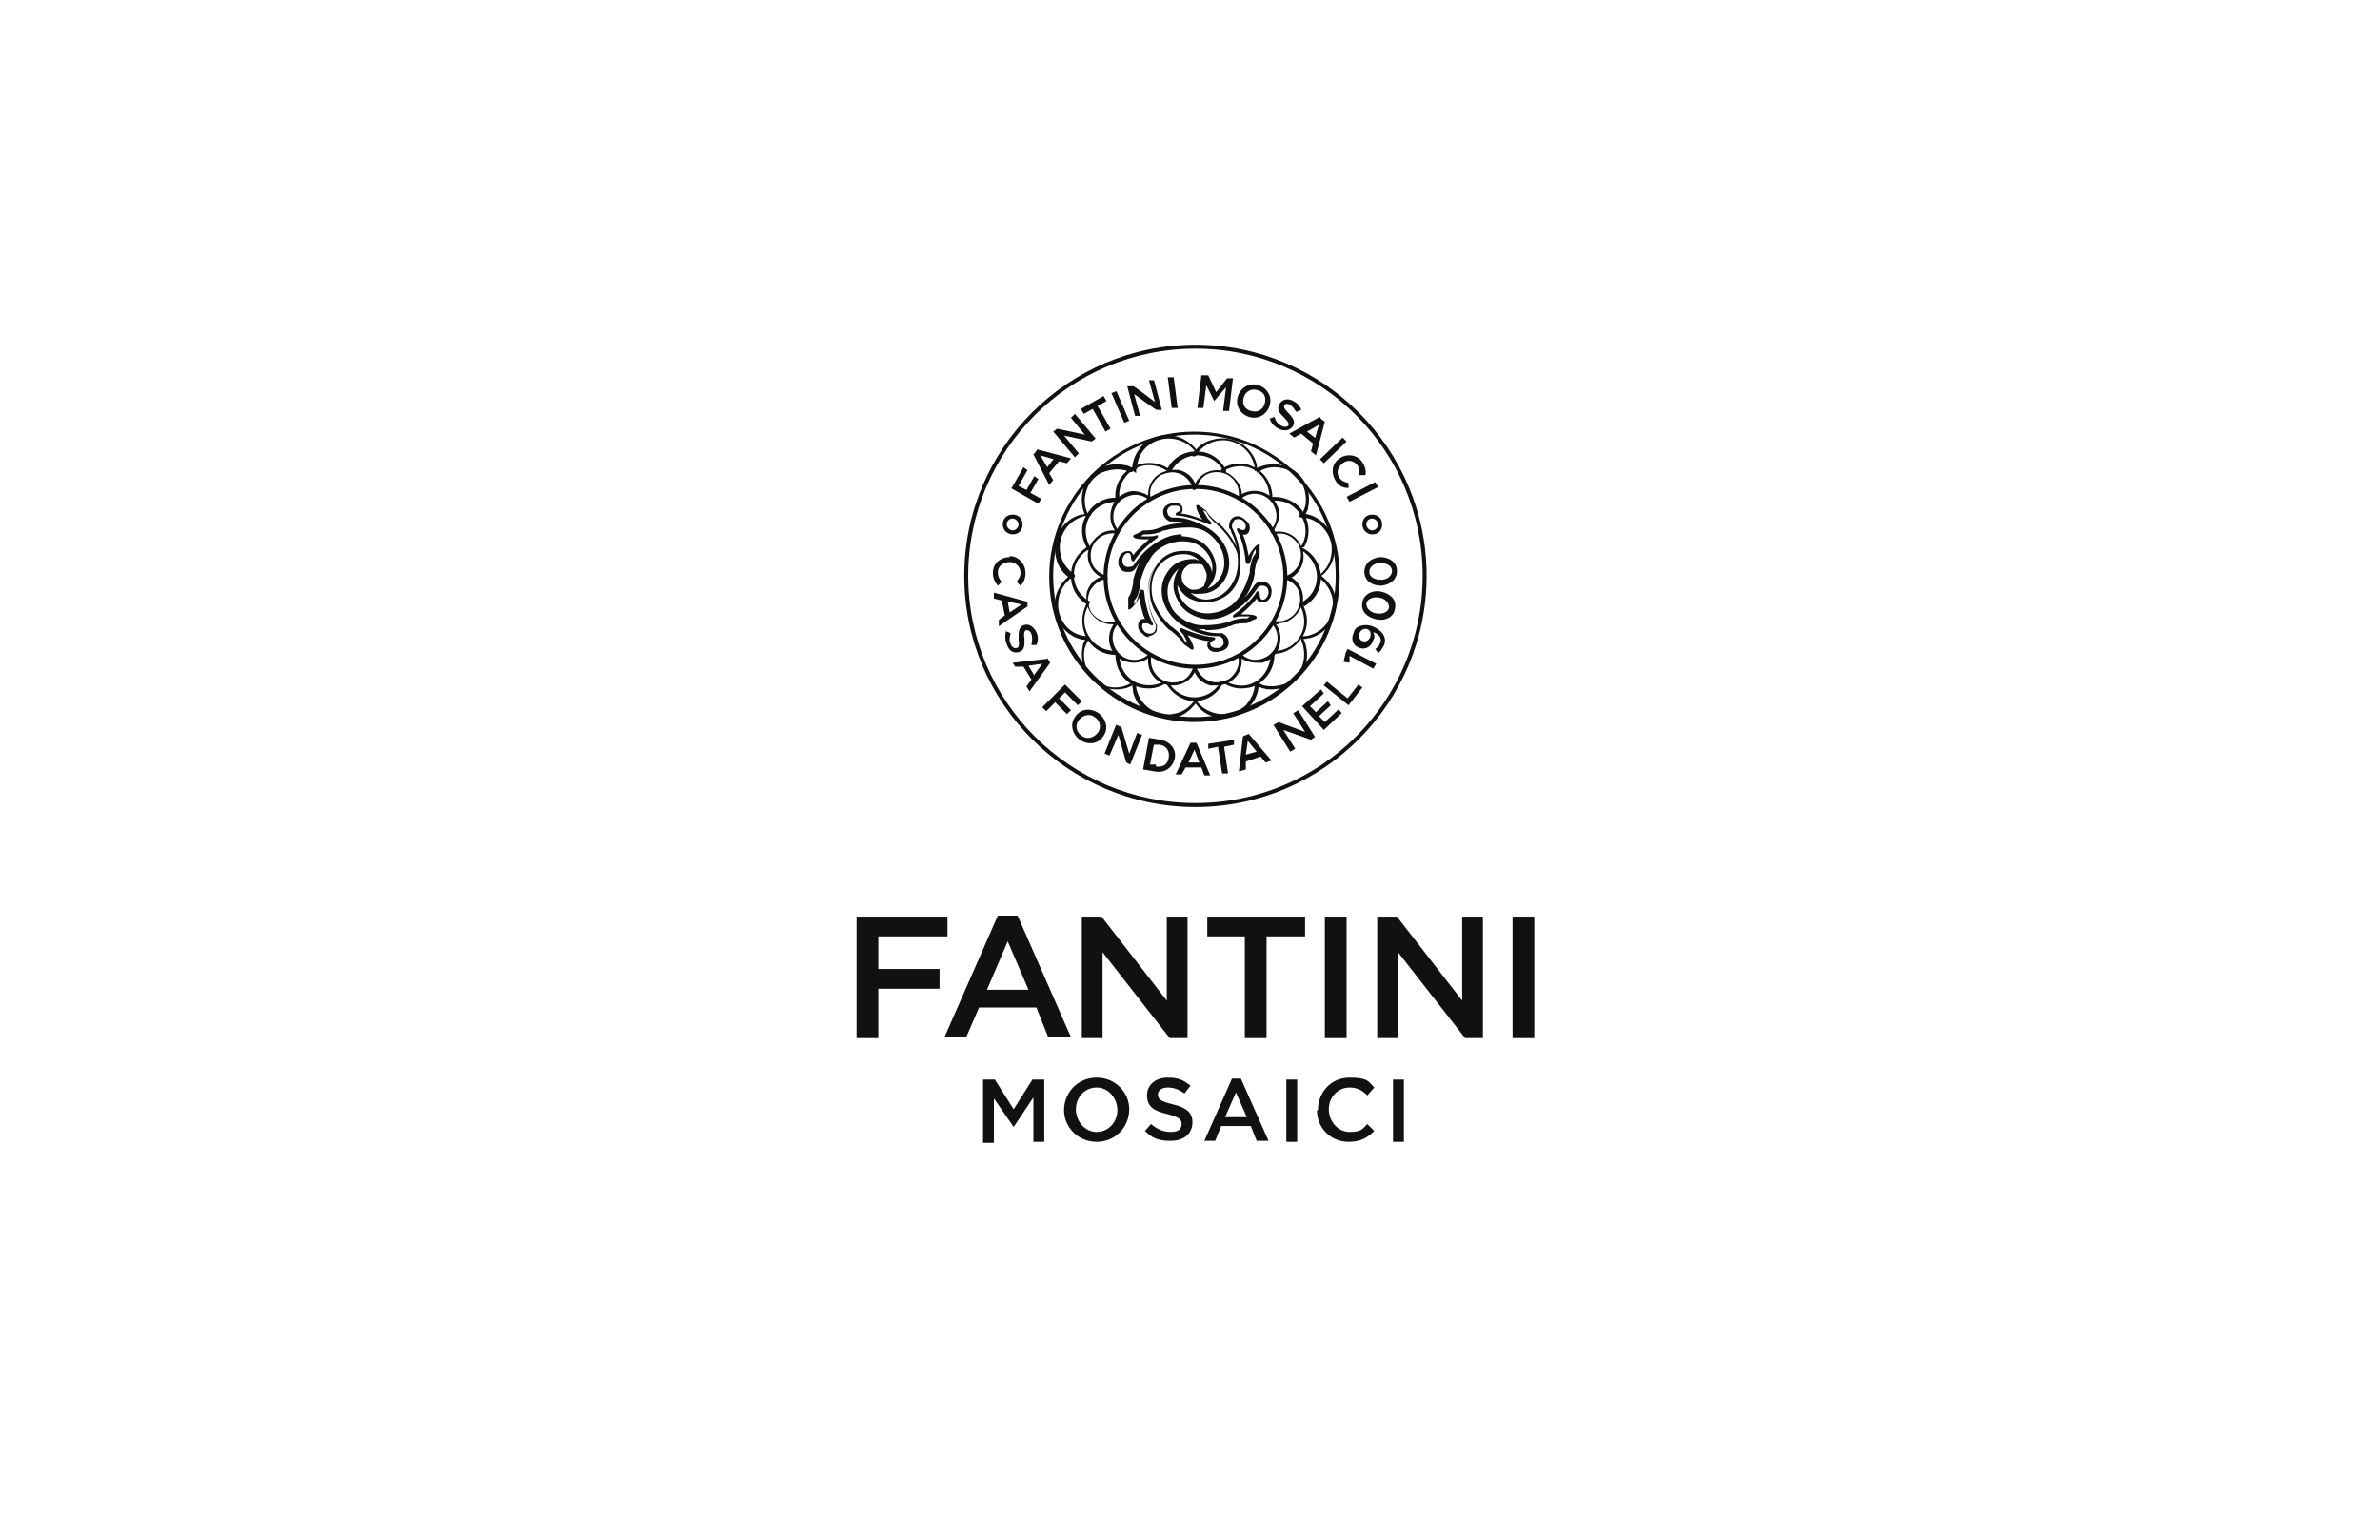 <?xml version="1.0" encoding="UTF-8"?>
<svg xmlns="http://www.w3.org/2000/svg" id="Layer_1" version="1.1" viewBox="0 0 240.9 155.9">
  <defs>
    <style>
      .st0 {
        fill: #111;
      }
    </style>
  </defs>
  <g>
    <path class="st0" d="M102.5,54.1c-.5,0-1-.4-1-1s.4-1,1-1,1,.4,1,1-.4,1-1,1ZM102.5,52.5c-.4,0-.6.3-.6.6s.3.6.6.6.6-.3.6-.6-.3-.6-.6-.6Z"></path>
    <path class="st0" d="M138.9,54.1c-.5,0-1-.4-1-1s.4-1,1-1,1,.4,1,1-.4,1-1,1ZM138.9,52.5c-.4,0-.6.3-.6.6s.3.6.6.6.6-.3.6-.6-.3-.6-.6-.6Z"></path>
  </g>
  <g>
    <path class="st0" d="M102.2,56.3h0c.9,0,1.6.8,1.6,1.7,0,.6-.2,1-.5,1.3l-.4-.4c.2-.3.4-.5.4-.9,0-.6-.5-1.1-1.1-1.1h0c-.6,0-1.2.4-1.2,1,0,.4.1.7.4,1l-.4.4c-.3-.4-.5-.7-.5-1.3,0-1,.8-1.6,1.7-1.6Z"></path>
    <path class="st0" d="M104,60.9v.5c0,0-2.9,2-2.9,2v-.6c-.1,0,.6-.5.6-.5l-.3-1.5-.8-.2v-.6c0,0,3.3.9,3.3.9ZM102.2,62l1.2-.8-1.4-.3.2,1.1Z"></path>
    <path class="st0" d="M101.8,63.9l.5.2c-.1.4-.2.7,0,1.1.1.3.4.5.6.4h0c.2,0,.3-.2.2-.9,0-.7,0-1.2.5-1.4h0c.5-.2,1,.1,1.3.7.2.4.2.9,0,1.3h-.5c.1-.5.1-.8,0-1.1-.1-.3-.3-.4-.5-.4h0c-.2,0-.3.3-.2.9,0,.7,0,1.1-.5,1.3h0c-.6.2-1.1-.1-1.3-.8-.2-.5-.2-1,0-1.5Z"></path>
    <path class="st0" d="M106,66.6l.3.5-2.1,2.9-.3-.5.5-.7-.8-1.3h-.8c0,.1-.3-.4-.3-.4l3.5-.4ZM104.7,68.3l.8-1.1-1.4.2.6,1Z"></path>
    <path class="st0" d="M107.8,69.3l1.7,1.7-.4.4-1.3-1.3-.6.6,1.2,1.2-.4.4-1.2-1.2-.9.9-.4-.4,2.3-2.3Z"></path>
    <path class="st0" d="M108.8,72.6h0c.5-.8,1.5-1,2.4-.4.8.6,1,1.6.5,2.3h0c-.5.8-1.5,1-2.4.4-.8-.6-1-1.6-.5-2.3ZM111.1,74.2h0c.4-.5.3-1.2-.3-1.6-.5-.4-1.2-.2-1.6.3h0c-.4.5-.3,1.2.3,1.6.5.4,1.2.2,1.6-.3Z"></path>
    <path class="st0" d="M113,73.4l.5.2.8,2.7.8-2.1.5.2-1.2,3-.4-.2-.8-2.8-.9,2.1-.5-.2,1.2-3Z"></path>
    <path class="st0" d="M116.3,74.7l1.2.2c1,.2,1.6,1,1.4,1.9h0c-.2.9-1,1.5-2,1.3l-1.2-.2.6-3.2ZM117,77.6c.7.1,1.2-.2,1.3-.9h0c.1-.6-.2-1.2-.9-1.3h-.6c0-.1-.4,2-.4,2h.6Z"></path>
    <path class="st0" d="M120.6,75.2h.5s1.4,3.3,1.4,3.3h-.6s-.3-.8-.3-.8h-1.6s-.4.7-.4.7h-.6s1.5-3.2,1.5-3.2ZM121.4,77.2l-.5-1.3-.6,1.3h1.1Z"></path>
    <path class="st0" d="M123.3,75.6l-1,.2v-.5c0,0,2.6-.4,2.6-.4v.5c0,0-1,.2-1,.2l.4,2.7h-.6c0,0-.4-2.6-.4-2.6Z"></path>
    <path class="st0" d="M125.9,74.5l.5-.2,2.3,2.7-.6.2-.5-.6-1.5.5v.8c0,0-.7.2-.7.2l.4-3.5ZM127.2,76.1l-.9-1.1-.2,1.4,1.1-.3Z"></path>
    <path class="st0" d="M128.9,73.4l.5-.3,2.7,1-1.2-1.9.5-.3,1.7,2.7-.4.3-2.8-1,1.2,1.9-.5.3-1.7-2.7Z"></path>
    <path class="st0" d="M131.9,71.4l1.8-1.6.3.4-1.4,1.3.6.6,1.2-1.1.3.4-1.2,1.1.6.6,1.4-1.3.3.4-1.8,1.7-2.2-2.4Z"></path>
    <path class="st0" d="M133.9,69.5l.4-.5,2.1,1.7,1.1-1.4.4.3-1.4,1.8-2.5-2Z"></path>
    <path class="st0" d="M136.6,66.5v.6c-.1,0-.6-.1-.6-.1l.2-.9.2-.4,2.9,1.5-.3.5-2.4-1.3Z"></path>
    <path class="st0" d="M139.5,66.1l-.3-.4c.3-.2.4-.3.5-.6.2-.5-.1-.9-.7-1.1.1.2.2.5,0,.8-.2.7-.8,1-1.4.8h0c-.6-.2-.9-.8-.6-1.5.1-.4.3-.6.6-.7.3-.1.7-.2,1.3,0h0c1,.4,1.5,1.1,1.2,1.9-.2.4-.4.7-.7.9ZM138.4,63.7h0c-.3-.1-.6,0-.8.4-.1.4,0,.7.3.8h0c.3.1.6,0,.8-.4.1-.4,0-.7-.3-.8Z"></path>
    <path class="st0" d="M139.3,62.7h0c-.9-.2-1.6-.8-1.4-1.7.1-.8,1-1.3,1.9-1.1h0c.9.2,1.6.8,1.4,1.7-.1.9-1,1.3-1.9,1.1ZM139.6,60.5h0c-.6-.1-1.2.1-1.3.6,0,.5.4.9,1,1h0c.6.1,1.2-.1,1.3-.6,0-.5-.4-.9-1-1Z"></path>
    <path class="st0" d="M139.8,59.3h0c-.9,0-1.7-.5-1.7-1.4,0-.9.7-1.4,1.6-1.5h0c.9,0,1.7.5,1.7,1.4,0,.9-.7,1.4-1.6,1.5ZM139.7,57h0c-.6,0-1.1.4-1.1.9,0,.5.5.8,1.2.8h0c.6,0,1.1-.4,1.1-.9,0-.5-.5-.8-1.2-.8Z"></path>
  </g>
  <g>
    <path class="st0" d="M102.4,49.4l1.2-2.1.4.3-.9,1.6.8.4.8-1.4.4.3-.8,1.4,1.1.6-.3.5-2.8-1.6Z"></path>
    <path class="st0" d="M104.7,45.9l.3-.4,3.4.9-.4.5-.8-.2-1,1.2.4.7-.4.5-1.6-3.1ZM106.7,46.5l-1.4-.4.7,1.2.7-.9Z"></path>
    <path class="st0" d="M106.6,43.7l.4-.3,2.8.6-1.4-1.7.4-.4,2.1,2.5-.4.3-2.8-.6,1.5,1.8-.4.4-2.1-2.5Z"></path>
    <path class="st0" d="M110.6,41.4l-.9.5-.3-.5,2.3-1.3.3.5-.9.5,1.3,2.3-.5.3-1.3-2.3Z"></path>
    <path class="st0" d="M112.5,39.8l.5-.2,1.3,3-.5.2-1.3-3Z"></path>
    <path class="st0" d="M114.2,39.1h.5c0-.1,2.2,1.6,2.2,1.6l-.6-2.2h.5c0-.1.8,3,.8,3h-.5c0,.1-2.3-1.6-2.3-1.6l.6,2.2h-.5c0,.1-.8-3-.8-3Z"></path>
    <path class="st0" d="M118.2,38.2h.6c0,0,.4,3.1.4,3.1h-.6c0,0-.4-3.1-.4-3.1Z"></path>
    <path class="st0" d="M121.7,38h.6c0,0,.8,1.7.8,1.7l1.1-1.4h.6c0,0-.4,3.3-.4,3.3h-.6c0,0,.3-2.4.3-2.4l-1.2,1.4h0s-.8-1.6-.8-1.6l-.3,2.3h-.6c0,0,.4-3.3.4-3.3Z"></path>
    <path class="st0" d="M125.3,40.1h0c.3-.9,1.2-1.4,2.1-1.1.9.3,1.4,1.2,1.1,2.1h0c-.3.9-1.2,1.4-2.1,1.1-.9-.3-1.4-1.2-1.1-2.1ZM128,40.9h0c.2-.6,0-1.2-.7-1.4-.6-.2-1.2.1-1.4.7h0c-.2.6,0,1.2.7,1.4s1.2-.1,1.4-.7Z"></path>
    <path class="st0" d="M128.5,42.4l.5-.2c.1.4.3.7.7.9.3.2.6.1.7,0h0c.1-.2,0-.4-.4-.8-.5-.5-.8-.8-.5-1.4h0c.3-.5.9-.6,1.4-.3.4.2.7.5.8.9l-.5.2c-.2-.3-.4-.6-.6-.7-.3-.2-.5-.1-.6,0h0c-.1.2,0,.4.4.8.5.5.7.9.5,1.3h0c-.3.5-.9.6-1.5.3-.4-.2-.8-.6-.9-1.1Z"></path>
    <path class="st0" d="M133.7,42.4l.4.3-.9,3.4-.5-.4.2-.8-1.2-1-.7.4-.5-.4,3.1-1.7ZM133.1,44.4l.4-1.4-1.2.7.9.7Z"></path>
    <path class="st0" d="M135.9,44.3l.4.4-2.3,2.2-.4-.4,2.3-2.2Z"></path>
    <path class="st0" d="M135.6,46.4h0c.7-.5,1.8-.4,2.3.4.3.5.4.9.3,1.3h-.6c0-.4,0-.7-.2-1-.4-.5-1-.6-1.5-.2h0c-.5.4-.7,1-.3,1.5.2.3.5.4.9.5v.5c-.6,0-1-.2-1.3-.7-.5-.8-.4-1.8.4-2.3Z"></path>
    <path class="st0" d="M139.2,48.8l.3.5-2.9,1.5-.3-.5,2.9-1.5Z"></path>
  </g>
  <g>
    <path class="st0" d="M121,60.1c-.9,0-1.7-.8-1.7-1.7s.8-1.7,1.7-1.7,1.7.8,1.7,1.7-.8,1.7-1.7,1.7ZM121,57c-.8,0-1.4.6-1.4,1.4s.6,1.4,1.4,1.4,1.4-.6,1.4-1.4-.6-1.4-1.4-1.4Z"></path>
    <path class="st0" d="M121.1,60.1c-.1,0-.2,0-.2,0,0,0-.2,0-.2-.2,0,0,0-.2.2-.2.4,0,.8-.2,1-.4,1-1,1.1-2.3.2-3.5-.5-.7-1.5-1.2-2.6-1.2s-1.6.2-2.3.7c-1.3.8-1.8,1.6-2.1,2-.1.2-.2.3-.3.4-.2.2-.4.2-.6.2s-.1,0-.2,0c-.5,0-.9-.6-.8-1.1,0-.5.4-1,.9-1s.1,0,.2,0c.2,0,.3.2.4.4.3-.4.8-.9,1.6-1.6-.1,0-.2,0-.4,0s-1.2,0-1.2-.3c0,0,0-.2.2-.2,0,0,.5-.2.8-.4,0,0,0,0,.1,0,.4,0,1,0,1.6-.3.1,0,.2,0,.3-.1.7-.2,1.4-.4,2.6-.3,1.4,0,2.7.9,3.4,2.1.6,1.1.7,2.3,0,3.5-.6,1.3-2.1,1.5-2.7,1.5ZM119.6,54.3c1.2,0,2.2.5,2.8,1.3,1,1.4.9,2.8-.2,4,0,0,0,0,0,0,.5-.2,1.1-.5,1.4-1.1.7-1.4.3-2.5,0-3.2-.6-1.1-1.9-1.9-3.2-1.9-1.1,0-1.8.1-2.5.3-.1,0-.2,0-.3.1-.5.2-1,.3-1.5.3s-.2,0-.3,0c-.1,0-.2.1-.3.2.3,0,.6,0,.9,0,.1,0,.4,0,.6-.1,0,0,.2,0,.2,0,0,0,0,.2,0,.2-1.9,1.4-2.4,2.4-2.4,2.4,0,0-.1.1-.2,0,0,0-.1-.1-.1-.2,0,0,0-.5-.2-.6-.4-.1-.6.3-.7.6,0,.3,0,.7.5.8.2,0,.3,0,.6-.1,0,0,.1-.2.2-.3.3-.4.9-1.3,2.2-2.1.8-.5,1.6-.8,2.5-.8Z"></path>
    <path class="st0" d="M122,61h0c-1.7,0-2.5-1.8-2.5-1.8,0,0,0-.2,0-.2,0,0,.2,0,.2,0,.2.3.6.6.9.7.3,0,.5.1.8.1,1,0,1.8-.6,2.3-1.7.6-1.4,0-3.4-2-4.5-1.4-.7-2.3-.8-2.8-.8-.2,0-.4,0-.5,0-.4-.2-.5-.4-.6-.6-.2-.5,0-1,.6-1.2.2,0,.3-.1.5-.1.4,0,.8.2.8.6,0,.2,0,.4-.2.5.5,0,1.2.2,2.2.6-.4-.5-.7-1.3-.6-1.4,0-.1.2-.1.3,0,0,0,.4.3.7.5,0,0,0,0,0,0,.2.4.6.8,1.1,1.2,0,0,.2.1.3.2.4.4,1,1,1.6,2.1.6,1.2.6,2.8,0,4-.6,1.1-1.7,1.7-3,1.8,0,0-.1,0-.2,0ZM120.5,60c.4.4.9.7,1.5.7h0c0,0,.1,0,.2,0,1.5-.1,2.3-1,2.7-1.7.6-1.1.7-2.6,0-3.7-.5-1-1.1-1.6-1.5-2,0,0-.2-.1-.2-.2-.5-.4-.9-.8-1.1-1.3-.1,0-.2-.1-.3-.2,0,.2.2.5.4.8,0,.1.3.3.4.5,0,0,0,.1,0,.2,0,0-.1,0-.2,0-1.9-.8-3-.9-3.2-.9h0c0,0-.2,0-.2-.1,0,0,0-.2.1-.2,0,0,.5-.2.4-.4,0-.3-.4-.3-.5-.3s-.3,0-.4,0c-.3.1-.6.4-.4.8,0,.2.2.3.4.4,0,0,.2,0,.4,0,.5,0,1.5.1,3,.9,2.2,1.2,2.8,3.4,2.2,4.9-.5,1.2-1.5,1.9-2.6,1.9s-.6,0-.9-.1c0,0,0,0,0,0Z"></path>
    <path class="st0" d="M116.4,64.5c-.2,0-.5,0-.7-.3-.3-.2-.5-.5-.5-.8,0-.2,0-.4.2-.6.1-.1.3-.2.5-.1-.2-.4-.4-1.2-.6-2.2-.2.5-.8,1.2-1,1.2s-.1,0-.1,0c0,0,0-.1,0-.2,0,0,0-.5,0-.9,0,0,0,0,0-.1.3-.4.4-.9.5-1.5,0-.1,0-.2,0-.3.2-.7.4-1.4,1-2.4.8-1.2,2.2-2,3.6-2s2.3.6,3,1.7c1.2,1.9-.2,3.4-.2,3.4,0,0-.2,0-.2,0,0,0,0-.1,0-.2.2-.4.3-.9.2-1.2-.3-.9-1-2-2.6-2s-.3,0-.4,0c-1.5.2-3,1.7-2.9,4,0,1.6.5,2.4.7,2.9,0,.2.2.3.2.4,0,.4,0,.7-.2.8-.2.2-.4.3-.7.3ZM115.8,63.1c0,0-.1,0-.1,0,0,0-.1.2-.1.3,0,.2.1.4.3.6.3.2.7.2.9,0,.1-.1.2-.3.2-.6,0,0,0-.2-.1-.3-.2-.5-.7-1.4-.7-3,0-2.5,1.5-4.2,3.2-4.3,1.6-.2,2.8.6,3.3,2.2,0,0,0,.2,0,.3.2-.5.2-1.2-.3-2-.8-1.3-1.9-1.5-2.7-1.5-1.3,0-2.7.7-3.3,1.8-.6.9-.8,1.7-1,2.3,0,.1,0,.2,0,.3-.1.7-.2,1.2-.6,1.6,0,.1,0,.3,0,.4.2-.2.3-.5.4-.8,0-.1.1-.4.2-.6,0,0,0-.1.2-.1,0,0,.1,0,.2.1.2,2.3.9,3.3.9,3.3,0,0,0,.2,0,.2,0,0-.2,0-.2,0,0,0-.3-.2-.4-.2Z"></path>
    <path class="st0" d="M123,66c-.4,0-.7-.2-.8-.6,0-.2,0-.4.2-.5-.5,0-1.2-.2-2.2-.6.4.5.7,1.3.6,1.4,0,.1-.2.1-.3,0,0,0-.4-.3-.7-.5,0,0,0,0,0,0-.2-.4-.6-.8-1.1-1.2,0,0-.2-.2-.3-.2-.4-.3-1-1-1.6-2.1-.6-1.2-.6-3,.1-4.2.6-1.1,1.7-1.7,3-1.7,2,0,2.7,1.8,2.7,1.8,0,0,0,.2,0,.2,0,0-.2,0-.2,0-.3-.3-.5-.6-.8-.7-.3,0-.5,0-.8,0-1.1,0-1.9.6-2.4,1.7-.6,1.4,0,3.4,2,4.5,1.4.7,2.3.8,2.8.8.2,0,.4,0,.5,0,.4.2.5.4.6.6.2.5,0,1-.6,1.2-.2,0-.3.1-.5.1ZM122.8,64.5c0,0,.1,0,.2.1,0,0,0,.2-.1.2,0,0-.5.2-.4.4,0,.3.4.4.5.4s.3,0,.4,0c.3-.1.6-.4.4-.8,0-.2-.2-.3-.4-.4,0,0-.2,0-.4,0-.5,0-1.5-.1-3-.9-2.2-1.2-2.8-3.4-2.2-4.9.5-1.2,1.5-1.9,2.7-1.9s.6,0,.9.1c0,0,0,0,.1,0-.4-.4-.9-.7-1.7-.7-1.5,0-2.3.9-2.7,1.5-.7,1.1-.7,2.7-.1,3.8.5,1,1,1.5,1.5,2,0,0,.2.1.3.2.5.4.9.8,1.1,1.3.1,0,.2.1.3.2-.1-.2-.2-.5-.4-.8,0-.1-.3-.3-.4-.5,0,0,0-.1,0-.2,0,0,.1,0,.2,0,1.9.8,3,.9,3.2.9h0s0,0,0,0Z"></path>
    <path class="st0" d="M122,63.7c-.1,0-.2,0-.4,0-1.4,0-2.9-1-3.5-2.2-.6-1.1-.6-2.3,0-3.4.7-1.4,2.1-1.5,2.6-1.5s.3,0,.3,0c0,0,.1,0,.1.2s0,.2-.1.2c-.5,0-.8.2-1,.4-1,1.1-1.1,2.4-.2,3.6.5.7,1.5,1.2,2.6,1.2s1.6-.2,2.3-.7c1.3-.8,1.8-1.6,2.1-2,.1-.2.2-.3.3-.4.2-.2.4-.2.6-.2s.1,0,.2,0c.5,0,.9.6.8,1.1,0,.5-.4,1-.9,1s-.1,0-.2,0c-.2,0-.3-.2-.4-.4-.3.4-.8.9-1.6,1.6.1,0,.2,0,.4,0s1.2,0,1.2.3c0,0,0,.2-.2.2,0,0-.5.2-.8.4,0,0,0,0-.1,0-.4,0-1,0-1.6.3-.1,0-.2,0-.3.1-.6.2-1.3.3-2.2.3ZM119.8,57c-.5.2-1.1.5-1.4,1.2-.7,1.3-.4,2.4,0,3.1.6,1.1,2,2,3.3,2,1.1,0,1.8-.1,2.5-.3.1,0,.2,0,.3-.1.5-.2,1-.3,1.4-.3s.2,0,.3,0c.1,0,.2-.1.3-.2-.3,0-.6,0-.9,0-.1,0-.4,0-.6.1,0,0-.2,0-.2,0,0,0,0-.2,0-.2,1.9-1.4,2.4-2.4,2.4-2.4,0,0,.1-.1.2,0,0,0,.1.1.1.2,0,0,0,.5.2.6.4.1.6-.3.7-.6,0-.3,0-.7-.5-.8,0,0-.1,0-.2,0-.1,0-.2,0-.4.2,0,0-.1.2-.2.3-.3.4-.9,1.3-2.2,2.1-.8.5-1.6.8-2.5.8s-2.2-.5-2.8-1.3c-1-1.3-.9-2.8.2-4,0,0,0,0,0,0Z"></path>
    <path class="st0" d="M122.2,62.4h0c-1.2,0-2.3-.6-3-1.7-1.1-1.7.3-3.4.3-3.4,0,0,.1,0,.2,0,0,0,.1.1,0,.2-.2.4-.3.8-.2,1.2.3,1.4,1.4,2.1,2.9,2,1.5-.2,3-1.7,2.9-4,0-1.6-.5-2.4-.7-2.9,0-.2-.2-.3-.2-.4,0-.4.1-.7.2-.8.3-.4.9-.5,1.4,0,.3.2.5.5.5.8,0,.2,0,.4-.2.6-.1.1-.3.2-.5.1.2.4.4,1.2.6,2.2.2-.5.8-1.2,1-1.2s.1,0,.1,0c0,0,0,.1,0,.2,0,0,0,.5,0,.9,0,0,0,0,0,.1-.3.4-.4.9-.5,1.5,0,.1,0,.2,0,.3-.1.5-.3,1.4-1,2.4-.7,1.2-2.2,1.9-3.6,1.9ZM119.2,58.6c-.2.5-.2,1.2.3,2,.8,1.2,1.9,1.5,2.7,1.5h0c1.3,0,2.7-.7,3.3-1.8.6-.9.8-1.7,1-2.3,0-.1,0-.2,0-.3.1-.7.2-1.2.6-1.7,0-.1,0-.3,0-.4-.2.2-.3.5-.4.8,0,.1-.1.4-.2.6,0,0,0,.1-.2.1,0,0-.1,0-.2-.1-.2-2.3-.9-3.3-.9-3.3,0,0,0-.2,0-.2,0,0,.2,0,.2,0,0,0,.4.3.6.1,0,0,.1-.2.1-.3,0-.2-.1-.4-.3-.6-.3-.2-.7-.2-.9,0-.1.2-.2.3-.2.6,0,0,0,.2.1.3.2.5.7,1.4.7,3,.1,2.5-1.5,4.2-3.2,4.3-1.7.2-2.9-.7-3.3-2.2,0,0,0-.1,0-.2Z"></path>
  </g>
  <g>
    <path class="st0" d="M113.1,69.8c-.3,0-.6,0-.9-.1-.9-.2-1.7-.8-2.2-1.6-.5-.8-.6-1.8-.4-2.7,0-.3.2-.5.3-.7,0,0,.1-.1.2,0,0,0,.1.1,0,.2-.1.2-.2.4-.3.7-.2.8,0,1.7.3,2.4.4.7,1.1,1.3,2,1.5.8.2,1.6.1,2.3-.3,0,0,.2,0,.2,0,0,0,0,.2,0,.2-.5.3-1.1.4-1.6.4Z"></path>
    <path class="st0" d="M125.6,69.7c-.6,0-1.2-.2-1.7-.5,0,0-.1-.2,0-.2,0,0,.2-.1.2,0,.9.5,2.1.6,3,0,.9-.5,1.5-1.6,1.5-2.7,0,0,0-.2.2-.2,0,0,.2,0,.2.2,0,1.2-.6,2.3-1.7,3-.5.3-1.1.4-1.7.4Z"></path>
    <g>
      <g>
        <path class="st0" d="M123.9,72.7c-.9,0-1.8-.3-2.5-1-.2-.2-.3-.4-.5-.6,0,0,0-.2,0-.2,0,0,.2,0,.2,0,.1.2.3.4.4.5,1.3,1.2,3.3,1.2,4.6,0,.5-.6.9-1.3.9-2.1,0,0,0-.2.2-.2,0,0,.2,0,.2.2,0,.9-.4,1.7-1,2.3-.7.7-1.6,1.1-2.6,1.1Z"></path>
        <path class="st0" d="M118.1,72.7c-1.6,0-3-1-3.4-2.6,0-.2-.1-.5-.1-.8,0,0,0-.2.2-.2.1,0,.2,0,.2.2,0,.2,0,.5.1.7.5,1.7,2.3,2.7,4,2.2.8-.2,1.4-.7,1.8-1.3,0,0,.2-.1.2,0,0,0,.1.2,0,.2-.5.7-1.2,1.3-2,1.5-.3,0-.6.1-1,.1Z"></path>
        <path class="st0" d="M121,71.1s0,0,0,0c0,0,0,0,0,0,0,0-.1-.1,0-.2h.1c0,0,0,0,0,0h-.1c0-.2,0-.2.1-.2,0,0,.1,0,.1,0h-.1c0,.1,0,.1,0,.1h.2c0,0,0,.1,0,.2,0,0,0,0,0,0Z"></path>
        <path class="st0" d="M121,71c-1.2,0-2.3-.7-2.9-1.7,0,0,0-.2,0-.2,0,0,.2,0,.2,0,.5.9,1.5,1.5,2.6,1.5s2.1-.6,2.6-1.5c0,0,.1-.1.2,0,0,0,.1.1,0,.2-.6,1.1-1.7,1.7-2.9,1.7Z"></path>
        <path class="st0" d="M127.2,47.7c0,0-.1,0-.2,0,0,0,0,0,0-.1,0-.2,0-.5-.1-.7-.5-1.7-2.3-2.7-4-2.2-.7.2-1.4.7-1.8,1.3,0,0,0,0,0,0,0,0,0,.2-.2.2s-.1,0-.2,0c0,0,0-.1,0-.2.5-.8,1.2-1.3,2.1-1.5,1.9-.5,3.9.6,4.4,2.5,0,.3.1.5.1.8,0,0,0,.1,0,.2,0,0,0,0,0,0Z"></path>
        <path class="st0" d="M131.8,52.2s0,0,0,0c0,0-.1-.1,0-.2.1-.2.2-.4.3-.7.2-.8,0-1.7-.3-2.4-.4-.7-1.1-1.3-2-1.5-.8-.2-1.6-.1-2.3.3,0,0-.3,0-.3-.1s0-.1,0-.2c.8-.4,1.7-.5,2.6-.3.9.2,1.7.8,2.2,1.6.5.8.6,1.8.4,2.7,0,.3-.2.5-.3.7,0,0,0,0-.2,0Z"></path>
        <path class="st0" d="M127.2,47.7s0,0,0,0,0,0,0,0c0,0,0,0,0-.1,0,0,0-.1,0-.1,0,0,.1,0,.2,0,0,0,0,0,0,.1s0,.1,0,.1c0,0,0,0,0,0ZM127,47.5h0,0Z"></path>
        <path class="st0" d="M133.5,58.5c0,0-.1,0-.1,0,0,0,0-.2,0-.2.2-.1.4-.3.5-.4.6-.6.9-1.4.9-2.3s-.4-1.7-1-2.3c-.6-.6-1.3-.9-2.1-.9,0,0-.2,0-.2-.2,0,0,0-.2.2-.2.9,0,1.7.4,2.3,1,.7.7,1.1,1.6,1.1,2.5,0,1-.4,1.9-1,2.5-.2.2-.4.3-.6.5,0,0,0,0,0,0Z"></path>
        <path class="st0" d="M131.9,64.8c0,0-.2,0-.2-.2,0,0,0-.2.2-.2.2,0,.5,0,.7-.1,1.7-.5,2.7-2.3,2.2-4-.2-.7-.7-1.4-1.3-1.8,0,0-.1,0-.1-.1s0-.1,0-.2c0,0,.1,0,.2,0,.7.5,1.3,1.2,1.5,2,.5,1.9-.6,3.9-2.5,4.4-.2,0-.5.1-.7.1,0,0,0,0,0,0Z"></path>
        <path class="st0" d="M128.8,69.8c-.3,0-.6,0-.9-.1-.2,0-.5-.2-.7-.3,0,0-.1-.1,0-.2,0,0,.1-.1.2,0,.2,0,.4.2.6.2.8.2,1.7,0,2.4-.3.7-.4,1.3-1.1,1.5-2,.2-.8.1-1.6-.2-2.3,0,0,0-.2,0-.2,0,0,.2,0,.2,0,.4.8.5,1.7.3,2.5-.4,1.6-1.9,2.7-3.5,2.7Z"></path>
        <path class="st0" d="M110.1,64.8h0c-.9,0-1.7-.4-2.3-1-1.4-1.4-1.4-3.6,0-5.1.2-.2.4-.4.6-.5,0,0,.1,0,.2,0,0,0,0,0,0,.1s0,.1-.1.2c-.2.1-.4.3-.5.4-1.2,1.3-1.2,3.3,0,4.6.6.6,1.3.9,2.1.9,0,0,.2,0,.2.2,0,0,0,.2-.2.2Z"></path>
        <path class="st0" d="M108.4,58.6s0,0,0,0c-.8-.5-1.3-1.2-1.5-2.1-.5-1.9.6-3.9,2.5-4.4.3,0,.5-.1.8-.1,0,0,.1,0,.2,0s0,.2,0,.2c0,0,0,0-.1,0-.2,0-.5,0-.7.1-1.7.5-2.7,2.3-2.2,4,.2.8.7,1.4,1.4,1.9,0,0,0,0,0,0,0,0,0,.2,0,.2s0,0,0,0ZM110.1,52.1h0s0,0,0,0h0Z"></path>
        <path class="st0" d="M110.1,52.3c0,0-.1,0-.2,0-.4-.8-.5-1.7-.3-2.6.2-.9.8-1.7,1.6-2.2.8-.5,1.8-.6,2.7-.4.3,0,.5.2.8.3,0,0,0,0,0,.2,0,0,0,.2-.2.2,0,0-.1,0-.1,0-.2,0-.4-.2-.6-.2-.8-.2-1.7,0-2.4.3-.7.4-1.3,1.1-1.5,2-.2.8-.1,1.6.3,2.3,0,0,0,0,0,.1,0,0,0,.2-.2.2h0ZM114.7,47.5h0s0,0,0,0h0Z"></path>
        <path class="st0" d="M114.7,47.7s0,0,0,0c0,0-.1-.1-.1-.2,0-.9.4-1.7,1-2.4,1.4-1.4,3.6-1.4,5.1,0,.2.2.4.4.5.6,0,0,0,.1,0,.2,0,0-.2.1-.2,0,0,0,0,0,0-.1-.1-.2-.3-.4-.4-.5-1.3-1.2-3.3-1.2-4.6,0-.6.6-.9,1.3-.9,2.1,0,0,0,0,0,.1,0,0,0,0-.1,0ZM120.9,45.8h0s0,0,0,0h0Z"></path>
        <path class="st0" d="M120.9,46c0,0-.1,0-.2,0,0,0,0-.1,0-.2,0,0,0,0,.1,0,0,0,.1,0,.2,0,0,0,0,.1,0,.2s0,.1-.1.1v-.2s0,.2,0,.2h0Z"></path>
        <path class="st0" d="M114.7,47.7s0,0,0,0c0,0,0,0,0-.1,0,0,0-.1,0-.2,0,0,.1,0,.2,0,0,0,.1,0,.1.2,0,0,0,.1,0,.2h0c0-.1,0-.1,0-.1h0c0,.2,0,.2,0,.2Z"></path>
        <path class="st0" d="M120.9,46v-.3c0,0,.2,0,.2.2s0,.2-.2.2v-.2.2Z"></path>
        <path class="st0" d="M118.1,47.8s0,0,0,0c0,0,0-.1,0-.2,0,0,0-.1.1-.1,0,0,.1,0,.2,0,0,0,0,.1,0,.2h0c0,0,0,0-.1.1,0,0,0,0,0,0ZM118.1,47.8h0s0,0,0,0Z"></path>
        <path class="st0" d="M110.2,55.7c0,0-.1,0-.2,0,0,0,0-.1,0-.2,0,0,0-.1,0-.1,0,0,.2,0,.2,0h0c0,0,0,.1,0,.2,0,0,0,0,0,.1,0,0,0,0,0,0,0,0,0,0,0,0Z"></path>
        <path class="st0" d="M123.8,47.8s0,0,0,0c0,0,0,0-.1,0,0,0,0-.1,0-.2,0,0,.1,0,.2,0,0,0,.1,0,.1.1,0,0,0,.1,0,.2h0c0-.1,0,0,0,0,0,0,0,0-.1,0Z"></path>
        <path class="st0" d="M118.1,47.8s0,0,0,0c0,0-.1-.1,0-.2.5-1.2,1.7-1.9,3-1.9s2.4.7,3,1.9c0,0,0,.2,0,.2,0,0-.2,0-.2,0-.5-1-1.5-1.7-2.7-1.7s-2.2.7-2.7,1.7c0,0,0,0-.2,0Z"></path>
        <path class="st0" d="M128.7,50.6s0,0,0,0c0,0-.2,0-.2-.2,0-1.1-.5-2.2-1.5-2.8-1-.6-2.2-.5-3.2.1,0,0-.2,0-.2,0,0,0,0-.2,0-.2,1.1-.7,2.4-.8,3.5-.1,1.1.6,1.7,1.8,1.7,3.1,0,0,0,.2-.2.2Z"></path>
        <path class="st0" d="M131.7,55.5s0,0,0,0c0,0-.1-.2,0-.2.6-.9.6-2.1,0-3.1-.6-1-1.6-1.6-2.8-1.5,0,0-.2,0-.2-.2,0,0,0-.2.2-.2,1.3,0,2.5.6,3.1,1.7.6,1.1.6,2.4,0,3.4,0,0,0,0-.1,0Z"></path>
        <path class="st0" d="M131.8,61.2c0,0-.1,0-.1,0,0,0,0-.2,0-.2,1-.5,1.6-1.5,1.6-2.6s-.6-2.1-1.6-2.7c0,0-.1-.1,0-.2,0,0,.1-.1.2,0,1.1.6,1.8,1.7,1.8,3s-.7,2.3-1.7,2.9c0,0,0,0,0,0Z"></path>
        <path class="st0" d="M129,66.3s0,0,0,0c0,0-.2,0-.2-.2,0,0,0-.2.2-.2,1.1,0,2.1-.6,2.6-1.5.6-1,.5-2.1,0-3.1,0,0,0-.2,0-.2,0,0,.2,0,.2,0,.6,1,.7,2.4,0,3.4-.6,1-1.7,1.7-2.9,1.7Z"></path>
        <path class="st0" d="M116.3,69.7c-.6,0-1.1-.1-1.7-.4-1.1-.6-1.7-1.8-1.7-3,0,0,0-.2.2-.2,0,0,.2,0,.2.2,0,1.1.5,2.1,1.5,2.7.9.5,2.1.5,3,0,0,0,.2,0,.2,0s0,.2,0,.2c-.5.3-1.1.5-1.7.5Z"></path>
        <path class="st0" d="M112.9,66.3c-1.2,0-2.3-.6-2.9-1.7-.6-1.1-.6-2.4,0-3.5,0,0,.2-.1.2,0,0,0,.1.2,0,.2-.6.9-.6,2.1,0,3.1.6,1,1.6,1.5,2.7,1.5.1,0,.2,0,.2.2,0,0,0,.2-.2.2,0,0,0,0-.1,0Z"></path>
        <path class="st0" d="M110.2,61.3s0,0,0,0c-1.1-.6-1.8-1.7-1.8-3s.7-2.4,1.8-3c0,0,.2,0,.2,0,0,0,0,.2,0,.2-1,.5-1.7,1.5-1.7,2.7s.6,2.1,1.6,2.7c0,0,.1.1,0,.2,0,0,0,0-.2,0Z"></path>
        <path class="st0" d="M110.2,55.6c0,0-.1,0-.1,0-.7-1.1-.8-2.4-.1-3.5.6-1.1,1.8-1.8,3.1-1.7,0,0,.2,0,.2.2,0,0,0,.2-.2.2-1.2,0-2.2.5-2.8,1.5-.6,1-.5,2.2.1,3.2,0,0,0,.2,0,.2,0,0,0,0,0,0Z"></path>
        <path class="st0" d="M113.1,50.7c0,0-.2,0-.2-.2-.1-1.3.5-2.5,1.7-3.2,1.1-.6,2.5-.6,3.6.1,0,0,0,.2,0,.2,0,0-.2,0-.2,0-.9-.6-2.2-.7-3.2-.1-1,.6-1.6,1.7-1.5,2.8,0,0,0,.2-.2.2,0,0,0,0,0,0Z"></path>
        <path class="st0" d="M125.5,50.7s0,0-.1,0c0,0,0-.1,0-.2,0-.2,0-.3,0-.5,0-1.2-1-2.2-2.2-2.2s-1.8.7-2.1,1.6c0,0,0,.1-.1.1,0,0-.2,0-.2-.1,0,0,0,0,0,0,.3-1.1,1.3-1.8,2.4-1.8s2.5,1.1,2.5,2.5,0,.4,0,.6c0,0,0,0,0,0,0,0,0,0-.1,0Z"></path>
        <path class="st0" d="M128.8,54c0,0-.2,0-.2-.2s0-.1,0-.1c.1-.1.2-.3.3-.4.3-.5.4-1.1.2-1.7-.2-.6-.5-1-1-1.3-.8-.5-1.9-.4-2.6.3,0,0-.1.1-.2,0,0,0-.1-.1-.1-.2,0,0,0,0,0,0,.8-.8,2.1-.9,3-.4.6.3,1,.9,1.2,1.5.2.7,0,1.3-.3,1.9-.1.2-.2.4-.4.5,0,0,0,0,0,0,0,0,0,0,0,0Z"></path>
        <path class="st0" d="M130.1,58.6s0,0,0,0c0,0-.1,0-.1-.1,0,0,0-.2.1-.2.2,0,.3-.1.5-.2,1-.6,1.4-1.9.8-3-.5-.8-1.5-1.3-2.4-1,0,0-.1,0-.2,0,0,0,0-.2,0-.2,0,0,0,0,0,0,1.1-.3,2.3.2,2.8,1.2.7,1.2.3,2.7-.9,3.4-.2.1-.4.2-.6.2,0,0,0,0,0,0Z"></path>
        <path class="st0" d="M129.4,63.2c-.2,0-.4,0-.6,0,0,0-.1-.1-.1-.2,0,0,.1-.1.2-.1.2,0,.4,0,.5,0,1.2,0,2.2-1,2.2-2.2s-.7-1.8-1.6-2.1c0,0-.1,0-.1-.2,0-.1.1-.2.2-.2,1.1.3,1.8,1.3,1.8,2.4s-1.1,2.5-2.5,2.5Z"></path>
        <path class="st0" d="M127.2,67.1c-.4,0-.9-.1-1.3-.3-.2-.1-.4-.2-.5-.4,0,0,0-.2,0-.2,0,0,.2,0,.2,0,.1.1.3.2.4.3.5.3,1.1.4,1.7.2.6-.2,1-.5,1.3-1,.5-.8.4-1.9-.3-2.6,0,0,0-.2,0-.2,0,0,.2,0,.2,0,.8.8.9,2,.4,3-.3.6-.9,1-1.5,1.2-.2,0-.4,0-.7,0Z"></path>
        <path class="st0" d="M123.2,69.4c-.2,0-.4,0-.7,0-.7-.2-1.2-.6-1.5-1.2-.1-.2-.2-.4-.2-.6,0,0,0-.1,0-.1,0-.1.3,0,.3,0,0,.2.1.3.2.5.3.5.8.9,1.3,1,.6.2,1.1,0,1.7-.2.8-.5,1.3-1.5,1-2.4,0,0,0-.2.1-.2,0,0,.2,0,.2.1.3,1.1-.2,2.2-1.2,2.8-.4.2-.8.3-1.3.3Z"></path>
        <path class="st0" d="M118.7,69.4c-1.4,0-2.5-1.1-2.5-2.5s0-.4,0-.6c0,0,.1-.1.2-.1,0,0,.1.1.1.2,0,.2,0,.4,0,.5,0,1.2,1,2.2,2.2,2.2s1.8-.7,2.1-1.6c0,0,.1-.1.2-.1,0,0,.1.1.1.2-.3,1.1-1.3,1.8-2.4,1.8Z"></path>
        <path class="st0" d="M114.8,67.1c-.4,0-.9-.1-1.3-.3-1.2-.7-1.6-2.2-.9-3.4.1-.2.2-.4.4-.5,0,0,.2,0,.2,0,0,0,0,.2,0,.2-.1.1-.2.3-.3.4-.6,1-.2,2.4.8,3,.8.5,1.9.4,2.6-.3,0,0,.2,0,.2,0,0,0,0,.2,0,.2-.5.5-1.1.7-1.8.7Z"></path>
        <path class="st0" d="M112.5,63.2c-.9,0-1.7-.5-2.2-1.3-.3-.6-.4-1.3-.3-1.9.2-.7.6-1.2,1.2-1.5.2-.1.4-.2.6-.2,0,0,0,0,0,0,0,0,.1,0,.1.2s0,.2-.2.2c-.2,0-.3.1-.5.2-.5.3-.9.8-1,1.3-.2.6,0,1.2.2,1.7.5.8,1.5,1.3,2.4,1,0,0,.2,0,.2.1,0,0,0,.2-.1.2-.2,0-.4,0-.6,0ZM111.9,58.4h0,0Z"></path>
        <path class="st0" d="M111.9,58.6s0,0,0,0c-1.1-.3-1.8-1.3-1.8-2.4s1.1-2.5,2.5-2.5.4,0,.6,0c0,0,0,0,0,0,0,0,0,.2,0,.3,0,0,0,0-.1,0h0c-.2,0-.4,0-.5,0-1.2,0-2.2,1-2.2,2.2s.7,1.8,1.6,2.1c0,0,.1,0,.1.2s0,.2-.1.2c0,0,0,0,0,0Z"></path>
        <path class="st0" d="M113.1,54s0,0,0,0c0,0,0,0,0,0-.8-.8-.9-2-.4-3,.3-.6.9-1,1.5-1.2.6-.2,1.3,0,1.9.3.2.1.4.2.5.4,0,0,0,0,0,0,0,0,0,.2-.1.2,0,0-.1,0-.1,0h0c-.1-.1-.3-.2-.4-.3-.5-.3-1.1-.4-1.7-.2-.6.2-1,.5-1.3,1-.5.8-.4,1.9.3,2.6,0,0,0,0,0,.1,0,0,0,.2-.2.2ZM113.1,53.8h0,0Z"></path>
        <path class="st0" d="M116.4,50.7s0,0-.1,0c0,0,0,0,0,0-.3-1.1.2-2.3,1.2-2.8.6-.3,1.3-.4,1.9-.3.7.2,1.2.6,1.5,1.2.1.2.2.4.2.6,0,0,0,0,0,0,0,0,0,.2-.2.2s-.2,0-.2-.2c0-.2-.1-.3-.2-.5-.3-.5-.8-.9-1.3-1-.6-.2-1.2,0-1.7.2-.8.5-1.3,1.5-1,2.4,0,0,0,.1,0,.2,0,0,0,0-.1,0Z"></path>
      </g>
      <path class="st0" d="M121,67.7c-5.1,0-9.3-4.2-9.3-9.3s4.2-9.3,9.3-9.3,9.3,4.2,9.3,9.3-4.2,9.3-9.3,9.3ZM121,49.5c-4.9,0-8.9,4-8.9,8.9s4,8.9,8.9,8.9,8.9-4,8.9-8.9-4-8.9-8.9-8.9Z"></path>
    </g>
  </g>
  <path class="st0" d="M120.9,73.1c-8.1,0-14.7-6.6-14.7-14.7s6.6-14.7,14.7-14.7,14.7,6.6,14.7,14.7-6.6,14.7-14.7,14.7ZM120.9,44c-7.9,0-14.3,6.4-14.3,14.3s6.4,14.3,14.3,14.3,14.3-6.4,14.3-14.3-6.4-14.3-14.3-14.3Z"></path>
  <path class="st0" d="M121,81.7c-12.9,0-23.4-10.5-23.4-23.4s10.5-23.4,23.4-23.4,23.4,10.5,23.4,23.4-10.5,23.4-23.4,23.4ZM121,35.3c-12.7,0-23,10.3-23,23s10.3,23,23,23,23-10.3,23-23-10.3-23-23-23Z"></path>
  <g>
    <path class="st0" d="M86.8,92.8h9.1v2h-7v3.3h6.2v2h-6.2v5h-2.2v-12.3Z"></path>
    <path class="st0" d="M101,92.7h2l5.4,12.3h-2.3l-1.2-3h-5.8l-1.3,3h-2.2l5.4-12.3ZM104.1,100.2l-2.1-4.9-2.1,4.9h4.2Z"></path>
    <path class="st0" d="M109.5,92.8h2l6.6,8.5v-8.5h2.1v12.3h-1.8l-6.8-8.7v8.7h-2.1v-12.3Z"></path>
    <path class="st0" d="M126.1,94.8h-3.9v-2h9.9v2h-3.9v10.3h-2.2v-10.3Z"></path>
    <path class="st0" d="M134.1,92.8h2.2v12.3h-2.2v-12.3Z"></path>
    <path class="st0" d="M139.4,92.8h2l6.6,8.5v-8.5h2.1v12.3h-1.8l-6.8-8.7v8.7h-2.1v-12.3Z"></path>
    <path class="st0" d="M153.1,92.8h2.2v12.3h-2.2v-12.3Z"></path>
  </g>
  <path class="st0" d="M129.4,77.8h0c0-.1,0-.1,0-.1,0,0,0,0,0,0h0s0,.1,0,.1Z"></path>
  <path class="st0" d="M129.4,77.7s0,0,0,0c0,0,0,0,0,0h0s0,0,0,0c0,0,0,0,0,0h0s0,0,0,0Z"></path>
  <g>
    <path class="st0" d="M99.5,109.3h1.2l1.9,3,1.9-3h1.2v6.3h-1.1v-4.5l-2,3h0l-2-2.9v4.5h-1.1v-6.3Z"></path>
    <path class="st0" d="M107.7,112.4h0c0-1.8,1.4-3.3,3.3-3.3s3.3,1.5,3.3,3.2h0c0,1.8-1.4,3.3-3.3,3.3s-3.3-1.5-3.3-3.2ZM113.1,112.4h0c0-1.2-.9-2.3-2.1-2.3s-2.1,1-2.1,2.2h0c0,1.2.9,2.3,2.1,2.3s2.1-1,2.1-2.2Z"></path>
    <path class="st0" d="M115.8,114.6l.7-.8c.6.5,1.2.8,2,.8s1.1-.3,1.1-.8h0c0-.5-.3-.7-1.4-1-1.3-.3-2.1-.7-2.1-1.9h0c0-1.1.9-1.8,2.1-1.8s1.6.3,2.3.8l-.6.8c-.6-.4-1.1-.6-1.7-.6s-1,.3-1,.7h0c0,.5.3.7,1.5,1,1.3.3,2,.8,2,1.8h0c0,1.2-.9,1.9-2.2,1.9s-1.9-.3-2.6-1Z"></path>
    <path class="st0" d="M124.6,109.2h1l2.8,6.3h-1.2l-.6-1.5h-3l-.6,1.5h-1.1l2.8-6.3ZM126.2,113.1l-1.1-2.5-1.1,2.5h2.2Z"></path>
    <path class="st0" d="M130.2,109.3h1.1v6.3h-1.1v-6.3Z"></path>
    <path class="st0" d="M133.4,112.4h0c0-1.8,1.3-3.3,3.2-3.3s1.9.4,2.5,1l-.7.8c-.5-.5-1-.8-1.8-.8-1.2,0-2.1,1-2.1,2.2h0c0,1.2.9,2.3,2.1,2.3s1.3-.3,1.8-.8l.7.7c-.7.7-1.4,1.1-2.6,1.1-1.8,0-3.2-1.4-3.2-3.2Z"></path>
    <path class="st0" d="M141,109.3h1.1v6.3h-1.1v-6.3Z"></path>
  </g>
</svg>
